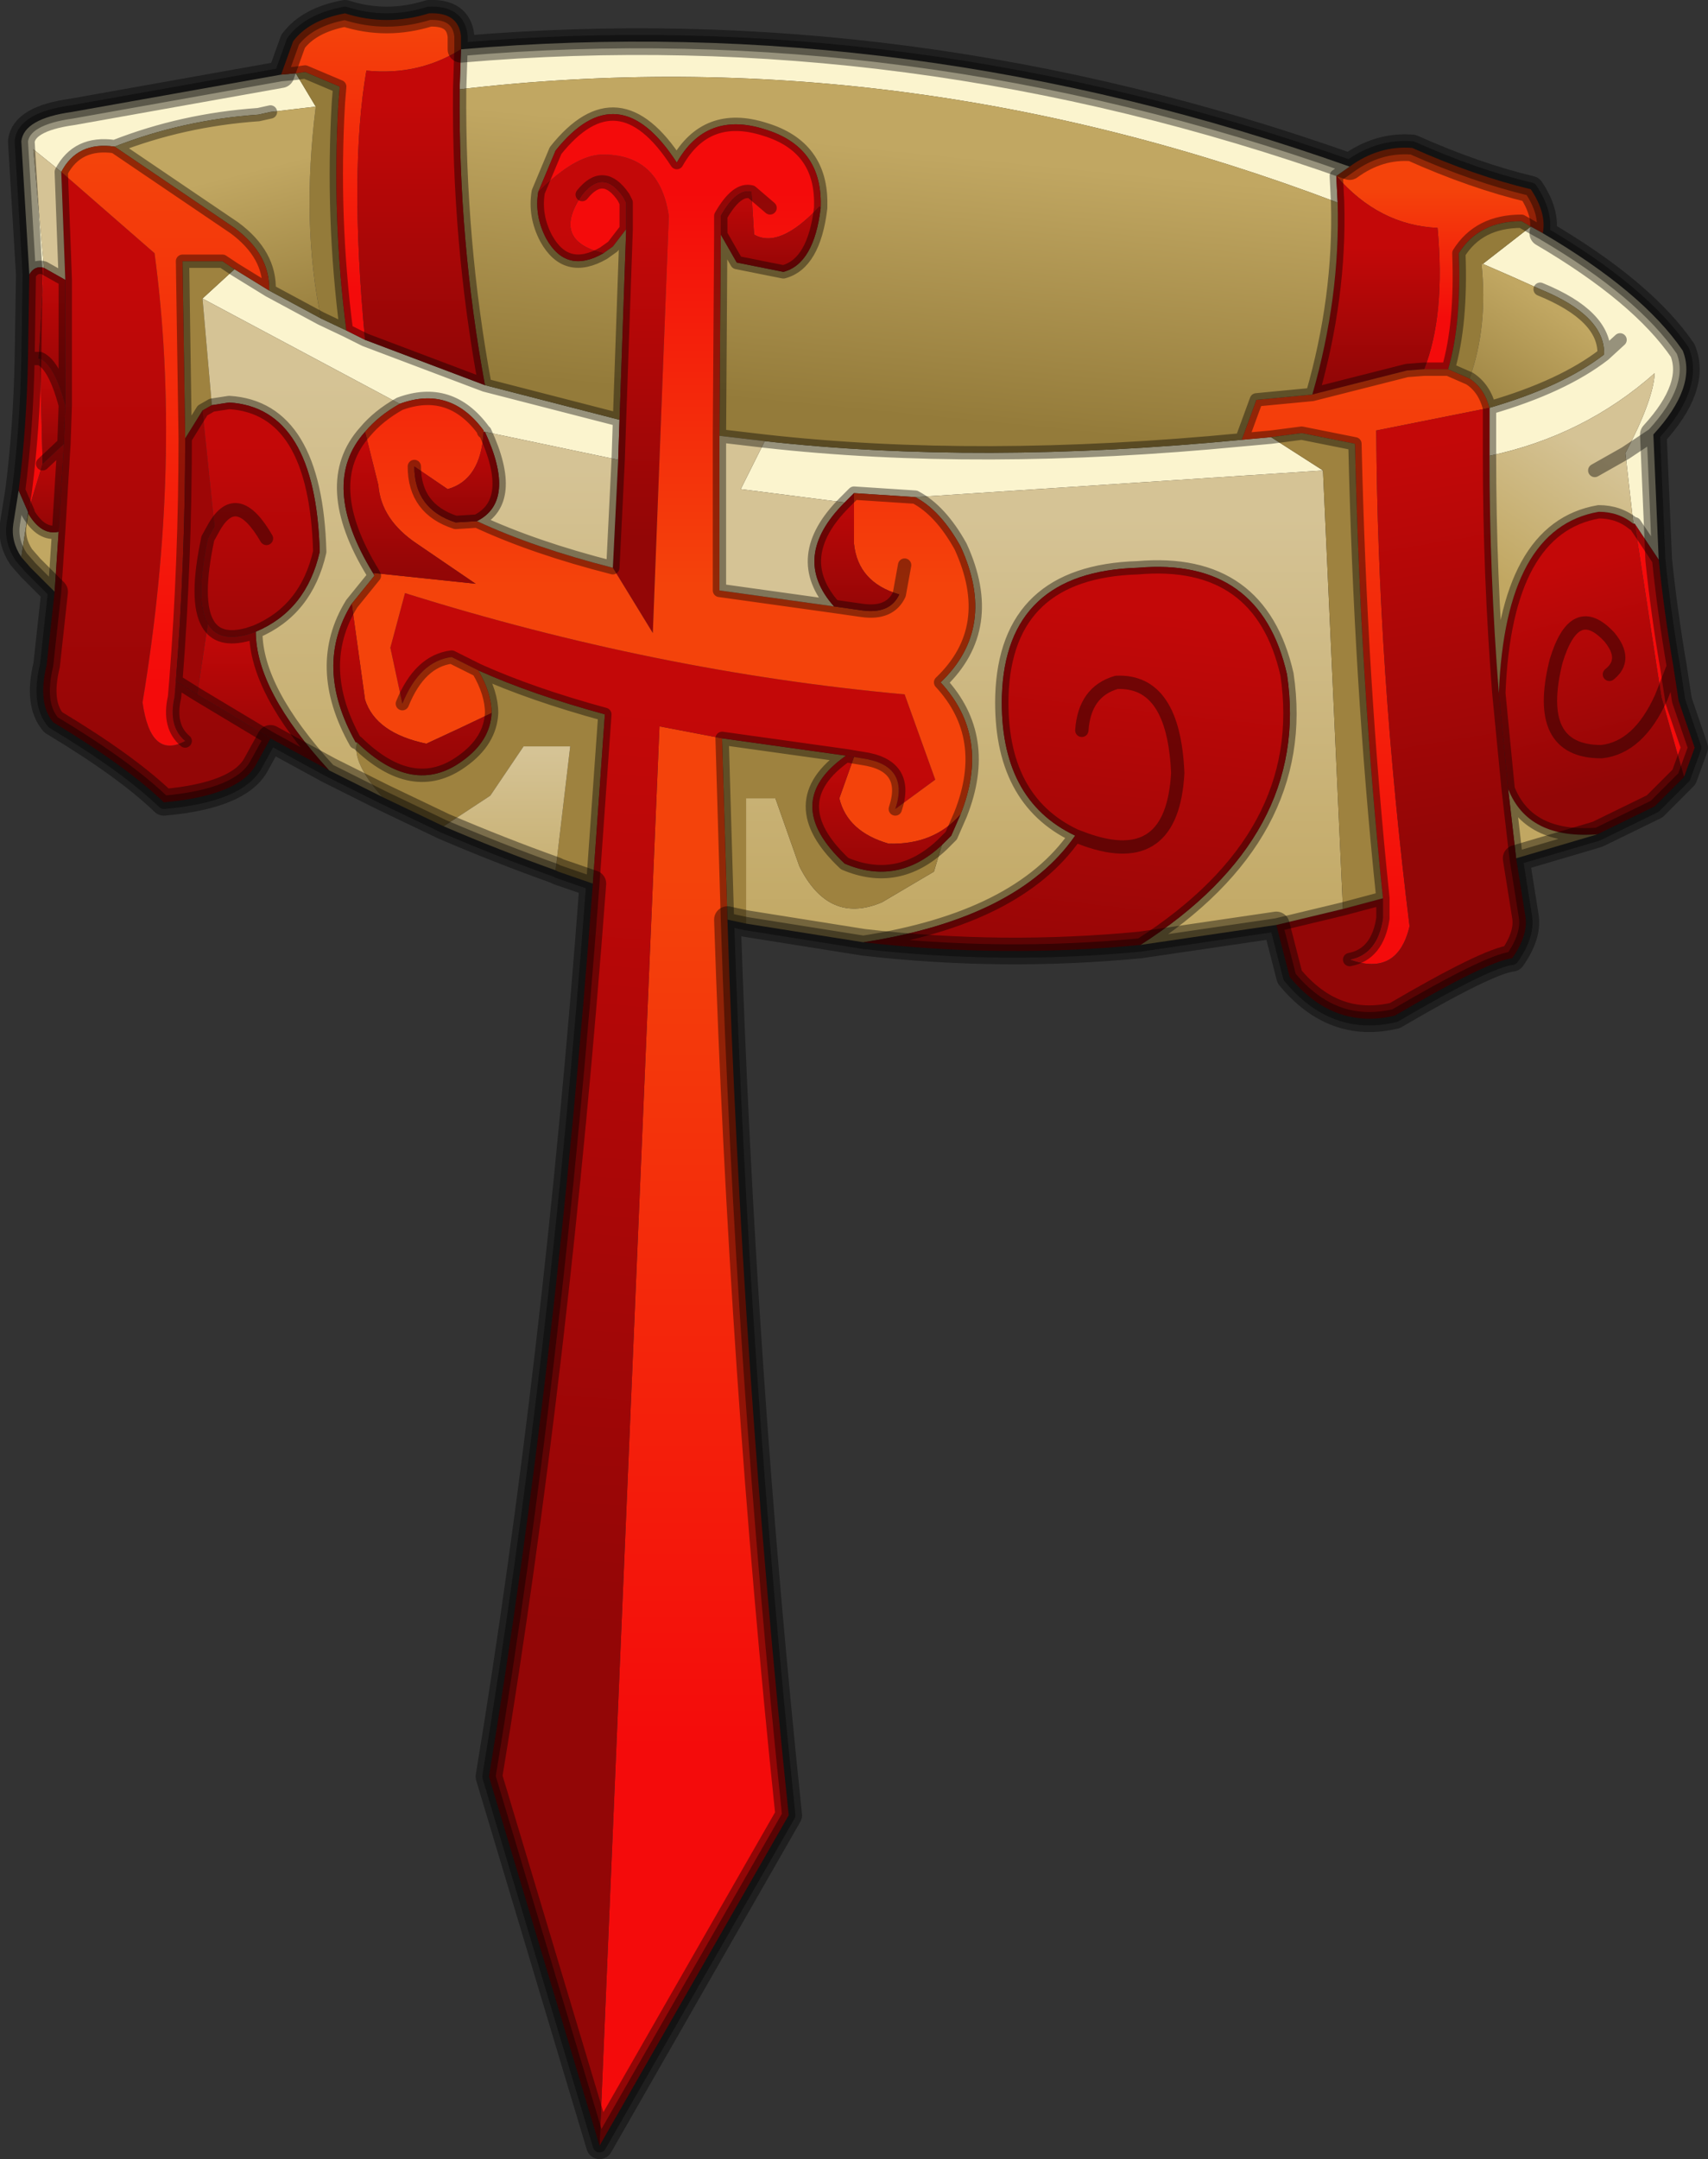 <?xml version="1.0"?>
<svg xmlns="http://www.w3.org/2000/svg" xmlns:xlink="http://www.w3.org/1999/xlink" width="64.1px" height="81px"><rect width="100%" height="100%" fill="#333333" stroke="none"/><g transform="matrix(1, 0, 0, 1, -242.9, -159.45)"><use xlink:href="#object-0" width="64.1" height="81" transform="matrix(1, 0, 0, 1, 242.9, 159.45)"/></g><defs><g transform="matrix(1, 0, 0, 1, 32.05, 40.5)" id="object-0"><path fill-rule="evenodd" fill="url(#gradient-L62de6f05e7799955bab59fd41683bd2c)" stroke="none" d="M25.85 -31.75L25.4 -32L25.05 -32.2Q23.45 -32.2 22.7 -31Q22.8 -28.35 22.3 -26.65L21.4 -26.65Q22.2 -28.7 21.9 -31.95Q19.7 -32.05 18.1 -33.9L18.6 -34.25Q19.7 -35.05 20.95 -34.95Q23.3 -33.9 25.4 -33.4Q26 -32.5 25.85 -31.75"/><path fill-rule="evenodd" fill="#fbf4ce" stroke="none" d="M25.4 -32L25.85 -31.75Q29.6 -29.55 31.1 -27.35Q31.65 -26 30 -24.2L30.2 -19.5L29.3 -20.85L29.25 -20.85L28.95 -23.5Q30 -25.5 30.05 -26.5Q27.4 -24.15 23.85 -23.4L23.85 -25.2Q26.6 -26 28.15 -27.2Q28.2 -28.65 25.75 -29.65Q24.65 -30.15 23.6 -30.6L25.4 -32M18.6 -34.25L18.1 -33.9L18.15 -32.9Q1.8 -39.1 -14.8 -37.15L-14.75 -38.65Q2.1 -40.1 18.6 -34.25M28.75 -27.75L28.15 -27.2L28.75 -27.75M-31.25 -19.6Q-31.65 -20.2 -31.55 -20.85L-31.35 -22.1L-31 -21.3L-31 -21.25L-31.25 -19.6M-30.95 -30.2L-31.25 -35.2Q-31.15 -36.05 -29.35 -36.3L-21.5 -37.7L-20.95 -37.75L-20.2 -36.5L-21.9 -36.3L-22.35 -36.2Q-25.2 -36 -27.75 -35Q-29.15 -35.2 -29.75 -34.05L-30.8 -34.9L-30.4 -30.45Q-30.75 -30.55 -30.95 -30.2M14.55 -24L15.65 -24.1L17.6 -22.85L2.3 -21.85L0 -22L-0.35 -21.65L-4.25 -22.15L-3.35 -23.95Q4.7 -23.05 14.55 -24M30 -24.2L28.95 -23.5L30 -24.2M-13.85 -26.05L-8.8 -24.75L-8.85 -23.25L-13.85 -24.3L-13.9 -24.3L-13.9 -24.35Q-15.15 -26.05 -17.05 -25.35L-24.45 -29.3L-23.25 -30.4L-21.95 -29.6L-20 -28.55L-19.05 -28.1L-18.35 -27.75L-13.85 -26.05"/><path fill-rule="evenodd" fill="url(#gradient-L43a30d2ba107bc2f35ac9d27b01b8051)" stroke="none" d="M18.1 -33.9Q19.7 -32.05 21.9 -31.95Q22.2 -28.7 21.4 -26.65L20.75 -26.6L17.2 -25.7Q18.25 -29.35 18.15 -32.9L18.1 -33.9"/><path fill-rule="evenodd" fill="url(#gradient-L27b9b59ab3998e5a0bc2c6beba9d32fb)" stroke="none" d="M21.4 -26.65L22.3 -26.65L23.1 -26.3Q23.65 -25.95 23.85 -25.2L19.6 -24.35Q19.65 -15.45 20.85 -5.75Q20.4 -3.85 18.6 -4.5Q19.65 -4.7 19.85 -6.05L19.85 -6.5L19.85 -6.8Q19 -14.95 18.8 -23.85L16.8 -24.25L15.65 -24.1L14.55 -24L15.1 -25.5L17.2 -25.7L20.75 -26.6L21.4 -26.65"/><path fill-rule="evenodd" fill="#947b3a" stroke="none" d="M22.3 -26.65Q22.8 -28.35 22.7 -31Q23.45 -32.2 25.05 -32.2L25.4 -32L23.6 -30.6L23.55 -30.6Q23.8 -28.25 23.1 -26.3L22.3 -26.65M-19.05 -28.1L-20 -28.55Q-20.75 -32.1 -20.2 -36.5L-20.95 -37.75L-20.6 -37.8L-19.3 -37.25L-19.35 -36.65Q-19.6 -32.35 -19.05 -28.1"/><path fill-rule="evenodd" fill="url(#gradient-L9ce6285ade85b0a62543faae6ae4831a)" stroke="none" d="M23.6 -30.6Q24.65 -30.15 25.75 -29.65Q28.2 -28.65 28.15 -27.2Q26.6 -26 23.85 -25.2Q23.65 -25.95 23.1 -26.3Q23.8 -28.25 23.55 -30.6L23.6 -30.6"/><path fill-rule="evenodd" fill="#f40b0b" stroke="none" d="M30.2 -19.5Q30.4 -17.55 30.75 -15.5L30.95 -14.2L31.55 -12.45L31.15 -11.35L30.3 -14.35L29.3 -20.85L30.2 -19.5M-31.35 -22.1Q-31.05 -24.45 -31 -27.05L-30.95 -30.2Q-30.75 -30.55 -30.4 -30.45L-30.6 -27.05L-30.55 -27.05L-30.45 -23.1L-31 -21.3L-31.35 -22.1M-8.55 -31.9L-9.05 -31.25L-9.4 -31Q-11.3 -31.45 -10.3 -33.05L-10.2 -33.2Q-9.4 -34.2 -8.65 -33.1L-8.55 -32.9L-8.55 -31.9M-1.25 -32.75L-1.25 -32.7L-1.3 -32.75L-1.25 -32.75M30.75 -15.5L30.3 -14.35L30.75 -15.5M-31 -27.05L-30.6 -27.05L-31 -27.05M-18.05 -19L-18 -19L-18 -18.9L-18.05 -19"/><path fill-rule="evenodd" fill="url(#gradient-La9a7abd8a4b007128c1907e4d873e01b)" stroke="none" d="M31.15 -11.35L30.05 -10.25L27.9 -9.2Q25.3 -9 24.55 -10.9L24.2 -14.5Q24.45 -20.7 27.95 -21.3Q28.7 -21.3 29.25 -20.85L29.3 -20.85L30.3 -14.35Q29.45 -12.45 28.05 -12.3Q25.5 -12.3 26.35 -15.7Q27.05 -18 28.35 -16.6Q29.05 -15.75 28.35 -15.2Q29.05 -15.75 28.35 -16.6Q27.05 -18 26.35 -15.7Q25.5 -12.3 28.05 -12.3Q29.45 -12.45 30.3 -14.35L31.15 -11.35"/><path fill-rule="evenodd" fill="#c1a762" stroke="none" d="M27.9 -9.2L24.85 -8.3L24.55 -10.9Q25.3 -9 27.9 -9.2M-30 -18.3L-30.9 -19.2L-31.25 -19.6L-31 -21.25Q-30.5 -20.4 -29.85 -20.55L-30 -18.3"/><path fill-rule="evenodd" fill="url(#gradient-L9f04b865530ef176c35bf18e1016d2e7)" stroke="none" d="M24.85 -8.3L25.2 -6.1Q25.3 -5.4 24.7 -4.55Q23.8 -4.45 20.3 -2.4Q18 -1.85 16.35 -3.85L15.85 -5.8L18.35 -6.4L19.85 -6.8L19.85 -6.5L19.85 -6.05Q19.65 -4.7 18.6 -4.5Q20.4 -3.85 20.85 -5.75Q19.65 -15.45 19.6 -24.35L23.85 -25.2L23.85 -23.4Q23.85 -18.95 24.2 -14.5L24.55 -10.9L24.85 -8.3"/><path fill-rule="evenodd" fill="url(#gradient-La0f478d8712ac06308bb3bd75c92e145)" stroke="none" d="M15.85 -5.8L10.75 -5.05Q17.15 -9.15 16.25 -15.2Q15.25 -19.6 10.65 -19.2Q5.7 -19.05 5.55 -14.4Q5.45 -10.5 8.3 -9.15Q6.15 -6.05 0.35 -5.15L-4.05 -5.85L-4.05 -10.55L-2.95 -10.55L-2.05 -8Q-0.95 -5.8 1.05 -6.65L3 -7.8L3.3 -8.8L3.65 -9.15L4 -9.95Q5.15 -12.85 3.25 -14.9Q5.4 -16.95 4 -20Q3.25 -21.35 2.3 -21.85L17.6 -22.85L18.35 -6.4L15.85 -5.8"/><path fill-rule="evenodd" fill="url(#gradient-La850122957d0cef0d51a0a15a9fb6599)" stroke="none" d="M10.75 -5.05Q5.55 -4.55 0.35 -5.15Q6.15 -6.05 8.3 -9.15Q5.45 -10.5 5.55 -14.4Q5.7 -19.05 10.65 -19.2Q15.25 -19.6 16.25 -15.2Q17.15 -9.15 10.75 -5.05M8.55 -13.1Q8.65 -14.55 9.85 -14.9Q12 -15 12.15 -11.5Q11.95 -7.85 8.7 -9L8.3 -9.15L8.7 -9Q11.95 -7.85 12.15 -11.5Q12 -15 9.85 -14.9Q8.65 -14.55 8.55 -13.1"/><path fill-rule="evenodd" fill="#9e823f" stroke="none" d="M-4.05 -5.85L-4.75 -6L-4.95 -12.8L-0.3 -12.15Q-2.8 -10.4 -0.35 -8.1Q1.65 -7.25 3.3 -8.8L3 -7.8L1.05 -6.65Q-0.95 -5.8 -2.05 -8L-2.95 -10.55L-4.05 -10.55L-4.05 -5.85M-9.8 -7.35L-11.1 -7.8L-11.2 -7.85L-10.65 -12.5L-12.4 -12.5L-13.65 -10.65L-15.4 -9.5L-17.7 -10.6Q-18.85 -11.9 -18.65 -12.65Q-16.55 -10.6 -14.7 -11.95Q-13.65 -12.7 -13.6 -13.75Q-13.6 -14.5 -14.1 -15.35Q-12.1 -14.45 -9.35 -13.7L-9.8 -7.35M15.65 -24.1L16.8 -24.25L18.8 -23.85Q19 -14.95 19.85 -6.8L18.35 -6.4L17.6 -22.85L15.65 -24.1M-23.25 -30.4L-24.45 -29.3L-24.1 -25.3L-24.45 -25.1L-25.1 -24.05L-25.2 -30.7L-23.7 -30.7L-23.25 -30.4"/><path fill-rule="evenodd" fill="url(#gradient-L6b6174a372b0c5a8ed589a73ee9f3649)" stroke="none" d="M-4.75 -6Q-4.2 10.9 -2.45 27.6L-9.55 40L-7.3 -13.25L-4.95 -12.8L-4.75 -6"/><path fill-rule="evenodd" fill="url(#gradient-Lcfb4be8d84ea6d292dbcc5d2ec321b95)" stroke="none" d="M-9.55 40L-13.7 26.15Q-11.15 10.7 -9.8 -7.35L-9.35 -13.7Q-12.1 -14.45 -14.1 -15.35L-15.1 -15.85Q-16.3 -15.7 -16.95 -14.1L-17.4 -16.2L-16.85 -18.25Q-7.45 -15.3 1.9 -14.45L3.05 -11.25L1.55 -10.15Q2.1 -11.8 0.3 -12.05L0 -12.1L-0.3 -12.15L-4.95 -12.8L-7.3 -13.25L-9.55 40"/><path fill-rule="evenodd" fill="url(#gradient-L1511878719bbaf0c3b7f68a200a8acec)" stroke="none" d="M-11.2 -7.85Q-13.3 -8.6 -15.4 -9.5L-13.65 -10.65L-12.4 -12.5L-10.65 -12.5L-11.2 -7.85"/><path fill-rule="evenodd" fill="url(#gradient-Ledbcefaa6d4fc2e3e26d18c6f0f94f6c)" stroke="none" d="M-17.7 -10.6L-19.7 -11.6Q-22.45 -14.6 -22.45 -16.8Q-20.55 -17.6 -20.05 -19.8Q-20.2 -25.2 -23.45 -25.4L-24.1 -25.3L-24.45 -29.3L-17.05 -25.35Q-17.85 -24.9 -18.35 -24.3Q-20.1 -22.35 -18.05 -19L-18 -18.9L-18.85 -17.85Q-20.3 -15.5 -18.7 -12.65L-18.65 -12.65Q-18.85 -11.9 -17.7 -10.6"/><path fill-rule="evenodd" fill="url(#gradient-L9e459464bcab234209661c926ba3eadd)" stroke="none" d="M-19.7 -11.6L-21.9 -12.8L-24.65 -14.45L-24.25 -17.1Q-23.85 -16.4 -22.75 -16.7L-22.45 -16.8Q-22.45 -14.6 -19.7 -11.6"/><path fill-rule="evenodd" fill="url(#gradient-L61bd965a91248d2d233d60b152ba9139)" stroke="none" d="M-21.9 -12.8L-22.45 -11.8Q-23.1 -10.65 -25.9 -10.4Q-27.3 -11.75 -30.05 -13.4Q-30.65 -14.1 -30.3 -15.55L-30 -18.3L-29.85 -20.55L-29.65 -23.85L-29.6 -25.3L-29.6 -30L-29.75 -34.05L-26.25 -31Q-25.2 -23.2 -26.7 -14.15Q-26.4 -12 -25.1 -12.7Q-25.75 -13.25 -25.5 -14.35L-25.45 -14.95L-24.65 -14.45L-21.9 -12.8"/><path fill-rule="evenodd" fill="url(#gradient-Lf2edce390dc565a82a292ad7474dd8af)" stroke="none" d="M-21.5 -37.7L-21.05 -38.95Q-20.45 -39.75 -19.1 -40Q-17.55 -39.5 -15.95 -40Q-14.85 -40.05 -14.75 -39.15L-14.75 -38.65Q-16.35 -37.65 -18.3 -37.85Q-18.95 -34.1 -18.35 -27.75L-19.05 -28.1Q-19.6 -32.35 -19.35 -36.65L-19.3 -37.25L-20.6 -37.8L-20.95 -37.75L-21.5 -37.7"/><path fill-rule="evenodd" fill="url(#gradient-L1b64f6ef5f77b6ac98f1a1a2ab36607e)" stroke="none" d="M17.2 -25.7L15.1 -25.5L14.55 -24Q4.7 -23.05 -3.35 -23.95L-5.05 -24.15L-5 -31.7L-4.4 -30.65L-2.65 -30.3Q-1.5 -30.6 -1.25 -32.7L-1.25 -32.75L-1.25 -32.8Q-1.2 -35 -3.35 -35.65Q-5.55 -36.35 -6.65 -34.4Q-8.85 -37.8 -11.2 -34.85L-11.85 -33.3Q-12 -32.4 -11.55 -31.55Q-10.8 -30.2 -9.4 -31L-9.05 -31.25L-8.55 -31.9L-8.8 -24.75L-13.85 -26.05Q-14.85 -31.45 -14.8 -37.15Q1.8 -39.1 18.15 -32.9Q18.25 -29.35 17.2 -25.7"/><path fill-rule="evenodd" fill="url(#gradient-Lf2259073f60a42d68454258b94385601)" stroke="none" d="M23.85 -23.4Q27.4 -24.15 30.05 -26.5Q30 -25.5 28.95 -23.5L29.25 -20.85Q28.7 -21.3 27.95 -21.3Q24.45 -20.7 24.2 -14.5Q23.85 -18.95 23.85 -23.4M27.8 -22.85L28.95 -23.5L27.8 -22.85"/><path fill-rule="evenodd" fill="url(#gradient-L74d35563022cedfe2763207be2c7c60f)" stroke="none" d="M-14.8 -37.15Q-14.85 -31.45 -13.85 -26.05L-18.35 -27.75Q-18.95 -34.1 -18.3 -37.85Q-16.35 -37.65 -14.75 -38.65L-14.8 -37.15"/><path fill-rule="evenodd" fill="url(#gradient-L3204c0842029b9d275aa0ade145b4461)" stroke="none" d="M-8.8 -24.75L-8.55 -31.9L-8.55 -32.9L-8.65 -33.1Q-9.4 -34.2 -10.2 -33.2L-10.3 -33.05Q-11.3 -31.45 -9.4 -31Q-10.8 -30.2 -11.55 -31.55Q-12 -32.4 -11.85 -33.3Q-10.5 -34.65 -9.5 -34.7Q-7.3 -34.75 -6.95 -32.4L-7.55 -16.75L-9.05 -19.2L-8.85 -23.25L-8.8 -24.75"/><path fill-rule="evenodd" fill="url(#gradient-L3f09106b85043e666dfcb218610eeebf)" stroke="none" d="M-11.85 -33.3L-11.2 -34.85Q-8.85 -37.8 -6.65 -34.4Q-5.55 -36.35 -3.35 -35.65Q-1.2 -35 -1.25 -32.8L-1.25 -32.75L-1.3 -32.75Q-2.8 -31.15 -3.75 -31.7L-3.85 -33.3Q-4.4 -33.45 -5 -32.4L-5 -31.7L-5.05 -24.15L-5.05 -18.35L-0.75 -17.75L0.3 -17.6Q1.35 -17.45 1.7 -18.2Q0.15 -18.65 0 -20.1L0 -22L2.3 -21.85Q3.25 -21.35 4 -20Q5.4 -16.95 3.25 -14.9Q5.15 -12.85 4 -9.95Q3 -8.8 1.3 -8.85Q-0.25 -9.3 -0.55 -10.55L0 -12.1L0.3 -12.05Q2.1 -11.8 1.55 -10.15L3.05 -11.25L1.9 -14.45Q-7.45 -15.3 -16.85 -18.25L-17.4 -16.2L-16.95 -14.1Q-16.3 -15.7 -15.1 -15.85L-14.1 -15.35Q-13.6 -14.5 -13.6 -13.75Q-14.85 -13.15 -16.05 -12.6Q-17.95 -13 -18.35 -14.25L-18.85 -17.85L-18 -18.9L-18 -19L-14.2 -18.6L-16.4 -20.1Q-17.75 -21 -17.85 -22.3L-18.35 -24.3Q-17.85 -24.9 -17.05 -25.35Q-15.15 -26.05 -13.9 -24.35L-13.9 -24.3Q-14 -22.5 -15.25 -22.15L-16.5 -23Q-16.5 -21.4 -14.95 -20.9L-14.15 -20.95Q-12 -19.95 -9.05 -19.2L-7.55 -16.75L-6.95 -32.4Q-7.3 -34.75 -9.5 -34.7Q-10.5 -34.65 -11.85 -33.3M1.9 -19.3L1.7 -18.2L1.9 -19.3M-3.85 -33.3L-3.15 -32.7L-3.85 -33.3"/><path fill-rule="evenodd" fill="url(#gradient-L96b7d507c888eb06d7e18bfd3a1a58d8)" stroke="none" d="M-1.25 -32.7Q-1.5 -30.6 -2.65 -30.3L-4.4 -30.65L-5 -31.7L-5 -32.4Q-4.4 -33.45 -3.85 -33.3L-3.75 -31.7Q-2.8 -31.15 -1.3 -32.75L-1.25 -32.7"/><path fill-rule="evenodd" fill="#d5c395" stroke="none" d="M-5.05 -24.15L-3.35 -23.95L-4.25 -22.15L-0.35 -21.65Q-2.4 -19.6 -0.75 -17.75L-5.05 -18.35L-5.05 -24.15M-29.6 -30L-30.4 -30.45L-30.8 -34.9L-29.75 -34.05L-29.6 -30"/><path fill-rule="evenodd" fill="url(#gradient-L4ac4964acf9f96147ae1e68342fb1f90)" stroke="none" d="M0 -22L0 -20.1Q0.15 -18.65 1.7 -18.2Q1.35 -17.45 0.3 -17.6L-0.75 -17.75Q-2.4 -19.6 -0.35 -21.65L0 -22"/><path fill-rule="evenodd" fill="url(#gradient-L62d51ba69698619d179868949c2fb931)" stroke="none" d="M0 -12.1L-0.55 -10.55Q-0.25 -9.3 1.3 -8.85Q3 -8.8 4 -9.95L3.65 -9.15L3.3 -8.8Q1.65 -7.25 -0.35 -8.1Q-2.8 -10.4 -0.3 -12.15L0 -12.1"/><path fill-rule="evenodd" fill="url(#gradient-L96320a74db96d27d9d693a73c315b591)" stroke="none" d="M-20.2 -36.5Q-20.75 -32.1 -20 -28.55L-21.95 -29.6Q-21.9 -30.95 -23.25 -31.95L-27.75 -35Q-25.2 -36 -22.35 -36.2L-21.9 -36.3L-20.2 -36.5"/><path fill-rule="evenodd" fill="url(#gradient-L5faa9733d8980abf7bdee27ba3a32a03)" stroke="none" d="M-21.95 -29.6L-23.25 -30.4L-23.7 -30.7L-25.2 -30.7L-25.1 -24.05Q-25.1 -19.45 -25.45 -14.95L-25.5 -14.35Q-25.75 -13.25 -25.1 -12.7Q-26.4 -12 -26.7 -14.15Q-25.2 -23.2 -26.25 -31L-29.75 -34.05Q-29.15 -35.2 -27.75 -35L-23.25 -31.95Q-21.9 -30.95 -21.95 -29.6"/><path fill-rule="evenodd" fill="#c30808" stroke="none" d="M-13.9 -24.3L-13.85 -24.3L-13.9 -24.3"/><path fill-rule="evenodd" fill="url(#gradient-Lcd165f1641aac7d86af5dd1c69ded199)" stroke="none" d="M-13.85 -24.3L-8.85 -23.25L-9.05 -19.2Q-12 -19.95 -14.15 -20.95Q-12.65 -21.7 -13.85 -24.3"/><path fill-rule="evenodd" fill="url(#gradient-Lcc4e9e2151efec36c3453f5cb33057c5)" stroke="none" d="M-30.55 -27.05L-30.6 -27.05L-30.4 -30.45L-29.6 -30L-29.6 -25.3Q-30 -26.8 -30.55 -27.05"/><path fill-rule="evenodd" fill="url(#gradient-Lb6c7b7c441acba09d5eed3c96ff3a5e3)" stroke="none" d="M-30.55 -27.05Q-30 -26.8 -29.6 -25.3L-29.65 -23.85L-30.45 -23.1L-30.55 -27.05"/><path fill-rule="evenodd" fill="#9d0606" stroke="none" d="M-25.45 -14.95Q-25.1 -19.45 -25.1 -24.05L-24.45 -25.1L-24 -20.75L-24.25 -20.3Q-24.75 -17.95 -24.25 -17.1L-24.65 -14.45L-25.45 -14.95"/><path fill-rule="evenodd" fill="url(#gradient-L252fc07a0a4f5c3b1dd0559121d7ce79)" stroke="none" d="M-24.45 -25.1L-24.1 -25.3L-23.45 -25.4Q-20.2 -25.2 -20.05 -19.8Q-20.55 -17.6 -22.45 -16.8L-22.75 -16.7Q-23.85 -16.4 -24.25 -17.1Q-24.75 -17.95 -24.25 -20.3L-24 -20.75Q-23.15 -22.2 -22.05 -20.3Q-23.15 -22.2 -24 -20.75L-24.45 -25.1"/><path fill-rule="evenodd" fill="url(#gradient-L0fce95a3d4dabd22b14ef6e920f0f254)" stroke="none" d="M-29.65 -23.85L-29.85 -20.55Q-30.5 -20.4 -31 -21.25L-31 -21.3L-30.45 -23.1L-29.65 -23.85"/><path fill-rule="evenodd" fill="url(#gradient-Lcd999d33013f99dc883ff71a6754ca29)" stroke="none" d="M-14.15 -20.95L-14.95 -20.9Q-16.5 -21.4 -16.5 -23L-15.25 -22.15Q-14 -22.5 -13.9 -24.3L-13.85 -24.3Q-12.65 -21.7 -14.15 -20.95"/><path fill-rule="evenodd" fill="url(#gradient-L96412fcf5f0a2eee258f107d4ae4bc3f)" stroke="none" d="M-18 -19L-18.05 -19Q-20.1 -22.35 -18.35 -24.3L-17.85 -22.3Q-17.75 -21 -16.4 -20.1L-14.2 -18.6L-18 -19"/><path fill-rule="evenodd" fill="url(#gradient-L878eec2ca87266851b22feafce41a961)" stroke="none" d="M-18.65 -12.65L-18.7 -12.65Q-20.3 -15.5 -18.85 -17.85L-18.35 -14.25Q-17.95 -13 -16.05 -12.6Q-14.85 -13.15 -13.6 -13.75Q-13.65 -12.7 -14.7 -11.95Q-16.55 -10.6 -18.65 -12.65"/><path fill="none" stroke="#000000" stroke-opacity="0.4" stroke-width="0.5" stroke-linecap="round" stroke-linejoin="round" d="M25.4 -32L25.85 -31.75Q26 -32.5 25.4 -33.4Q23.3 -33.9 20.95 -34.95Q19.7 -35.05 18.6 -34.25L18.1 -33.9L18.15 -32.9Q18.25 -29.35 17.2 -25.7L20.75 -26.6L21.4 -26.65L22.3 -26.65Q22.8 -28.35 22.7 -31Q23.45 -32.2 25.05 -32.2L25.4 -32M25.75 -29.65Q28.2 -28.65 28.15 -27.2L28.75 -27.75M23.1 -26.3Q23.65 -25.95 23.85 -25.2Q26.6 -26 28.15 -27.2M23.1 -26.3L22.3 -26.65M25.85 -31.75Q29.6 -29.55 31.1 -27.35Q31.65 -26 30 -24.2L30.2 -19.5Q30.4 -17.55 30.75 -15.5L30.95 -14.2L31.55 -12.45L31.15 -11.35L30.05 -10.25L27.9 -9.2L24.85 -8.3L25.2 -6.1Q25.3 -5.4 24.7 -4.55Q23.8 -4.45 20.3 -2.4Q18 -1.85 16.35 -3.85L15.85 -5.8L10.75 -5.05Q5.55 -4.55 0.35 -5.15L-4.05 -5.85L-4.75 -6Q-4.2 10.9 -2.45 27.6L-9.55 40L-13.7 26.15Q-11.15 10.7 -9.8 -7.35L-11.1 -7.8M-11.2 -7.85Q-13.3 -8.6 -15.4 -9.5L-17.7 -10.6L-19.7 -11.6L-21.9 -12.8L-22.45 -11.8Q-23.1 -10.65 -25.9 -10.4Q-27.3 -11.75 -30.05 -13.4Q-30.65 -14.1 -30.3 -15.55L-30 -18.3L-30.9 -19.2L-31.25 -19.6Q-31.65 -20.2 -31.55 -20.85L-31.35 -22.1Q-31.05 -24.45 -31 -27.05L-30.95 -30.2L-31.25 -35.2Q-31.15 -36.05 -29.35 -36.3L-21.5 -37.7L-21.05 -38.95Q-20.45 -39.75 -19.1 -40Q-17.55 -39.5 -15.95 -40Q-14.85 -40.05 -14.75 -39.15L-14.75 -38.65Q2.1 -40.1 18.6 -34.25M17.2 -25.7L15.1 -25.5L14.55 -24L15.65 -24.1L16.8 -24.25L18.8 -23.85Q19 -14.95 19.85 -6.8L19.85 -6.5L19.85 -6.05Q19.65 -4.7 18.6 -4.5M23.85 -25.2L23.85 -23.4Q23.85 -18.95 24.2 -14.5Q24.45 -20.7 27.95 -21.3Q28.7 -21.3 29.25 -20.85L29.3 -20.85L30.2 -19.5M28.95 -23.5L30 -24.2M-14.8 -37.15Q-14.85 -31.45 -13.85 -26.05L-8.8 -24.75L-8.55 -31.9L-9.05 -31.25L-9.4 -31Q-10.8 -30.2 -11.55 -31.55Q-12 -32.4 -11.85 -33.3L-11.2 -34.85Q-8.85 -37.8 -6.65 -34.4Q-5.55 -36.35 -3.35 -35.65Q-1.2 -35 -1.25 -32.8L-1.25 -32.75L-1.25 -32.7Q-1.5 -30.6 -2.65 -30.3L-4.4 -30.65L-5 -31.7L-5.05 -24.15L-3.35 -23.95Q4.7 -23.05 14.55 -24M10.75 -5.05Q17.15 -9.15 16.25 -15.2Q15.25 -19.6 10.65 -19.2Q5.7 -19.05 5.55 -14.4Q5.45 -10.5 8.3 -9.15L8.7 -9Q11.95 -7.85 12.15 -11.5Q12 -15 9.85 -14.9Q8.65 -14.55 8.55 -13.1M18.35 -6.4L19.85 -6.8M4 -9.95Q5.15 -12.85 3.25 -14.9Q5.4 -16.95 4 -20Q3.25 -21.35 2.3 -21.85L0 -22L-0.35 -21.65Q-2.4 -19.6 -0.75 -17.75L0.3 -17.6Q1.35 -17.45 1.7 -18.2L1.9 -19.3M0.3 -12.05L0 -12.1L-0.3 -12.15L-4.95 -12.8L-4.75 -6M4 -9.95L3.65 -9.15L3.3 -8.8Q1.65 -7.25 -0.35 -8.1Q-2.8 -10.4 -0.3 -12.15M1.55 -10.15Q2.1 -11.8 0.3 -12.05M8.3 -9.15Q6.15 -6.05 0.35 -5.15M18.35 -6.4L15.85 -5.8M28.95 -23.5L27.8 -22.85M30.3 -14.35Q29.45 -12.45 28.05 -12.3Q25.5 -12.3 26.35 -15.7Q27.05 -18 28.35 -16.6Q29.05 -15.75 28.35 -15.2M24.2 -14.5L24.55 -10.9Q25.3 -9 27.9 -9.2M30.3 -14.35L30.75 -15.5M24.55 -10.9L24.85 -8.3M-14.8 -37.15L-14.75 -38.65M-18.35 -27.75L-13.85 -26.05M-20 -28.55L-19.05 -28.1Q-19.6 -32.35 -19.35 -36.65L-19.3 -37.25L-20.6 -37.8L-20.95 -37.75L-21.5 -37.7M-20 -28.55L-21.95 -29.6L-23.25 -30.4L-23.7 -30.7L-25.2 -30.7L-25.1 -24.05Q-25.1 -19.45 -25.45 -14.95L-25.5 -14.35Q-25.75 -13.25 -25.1 -12.7M-17.05 -25.35Q-15.15 -26.05 -13.9 -24.35L-13.9 -24.3L-13.85 -24.3Q-12.65 -21.7 -14.15 -20.95Q-12 -19.95 -9.05 -19.2L-8.85 -23.25L-8.8 -24.75M-10.2 -33.2Q-9.4 -34.2 -8.65 -33.1L-8.55 -32.9L-8.55 -31.9M-19.05 -28.1L-18.35 -27.75M-3.85 -33.3Q-4.4 -33.45 -5 -32.4L-5 -31.7M-3.15 -32.7L-3.85 -33.3M-30.6 -27.05L-30.55 -27.05Q-30 -26.8 -29.6 -25.3L-29.6 -30L-30.4 -30.45Q-30.75 -30.55 -30.95 -30.2M-30.6 -27.05L-31 -27.05M-29.75 -34.05Q-29.15 -35.2 -27.75 -35Q-25.2 -36 -22.35 -36.2L-21.9 -36.3M-24.45 -25.1L-24.1 -25.3L-23.45 -25.4Q-20.2 -25.2 -20.05 -19.8Q-20.55 -17.6 -22.45 -16.8Q-22.45 -14.6 -19.7 -11.6M-29.6 -30L-29.75 -34.05M-21.95 -29.6Q-21.9 -30.95 -23.25 -31.95L-27.75 -35M-24 -20.75Q-23.15 -22.2 -22.05 -20.3M-24.25 -17.1Q-24.75 -17.95 -24.25 -20.3L-24 -20.75M-24.45 -25.1L-25.1 -24.05M-29.65 -23.85L-29.85 -20.55L-30 -18.3M-24.65 -14.45L-21.9 -12.8M-24.65 -14.45L-25.45 -14.95M-22.45 -16.8L-22.75 -16.7Q-23.85 -16.4 -24.25 -17.1M-31 -21.3L-31 -21.25Q-30.5 -20.4 -29.85 -20.55M-31.35 -22.1L-31 -21.3M-30.45 -23.1L-29.65 -23.85L-29.6 -25.3M-14.15 -20.95L-14.95 -20.9Q-16.5 -21.4 -16.5 -23M-5.05 -24.15L-5.05 -18.35L-0.75 -17.75M-18.05 -19L-18 -18.9L-18.85 -17.85Q-20.3 -15.5 -18.7 -12.65L-18.65 -12.65Q-16.55 -10.6 -14.7 -11.95Q-13.65 -12.7 -13.6 -13.75Q-13.6 -14.5 -14.1 -15.35L-15.1 -15.85Q-16.3 -15.7 -16.95 -14.1M-18.35 -24.3Q-20.1 -22.35 -18.05 -19M-14.1 -15.35Q-12.1 -14.45 -9.35 -13.7L-9.8 -7.35M-17.05 -25.35Q-17.85 -24.9 -18.35 -24.3"/><path fill="none" stroke="#000000" stroke-opacity="0.4" stroke-width="1" stroke-linecap="round" stroke-linejoin="round" d="M25.85 -31.75Q29.6 -29.55 31.1 -27.35Q31.65 -26 30 -24.2L30.2 -19.5Q30.4 -17.55 30.75 -15.5L30.95 -14.2L31.55 -12.45L31.15 -11.35L30.05 -10.25L27.9 -9.2L24.85 -8.3L25.2 -6.1Q25.3 -5.4 24.7 -4.55Q23.8 -4.45 20.3 -2.4Q18 -1.85 16.35 -3.85L15.85 -5.8L10.75 -5.05Q5.55 -4.55 0.35 -5.15L-4.05 -5.85L-4.75 -6Q-4.2 10.9 -2.45 27.6L-9.55 40L-13.7 26.15Q-11.15 10.7 -9.8 -7.35L-11.1 -7.8L-11.2 -7.85Q-13.3 -8.6 -15.4 -9.5L-17.7 -10.6L-19.7 -11.6L-21.9 -12.8L-22.45 -11.8Q-23.1 -10.65 -25.9 -10.4Q-27.3 -11.75 -30.05 -13.4Q-30.65 -14.1 -30.3 -15.55L-30 -18.3L-30.9 -19.2L-31.25 -19.6Q-31.65 -20.2 -31.55 -20.85L-31.35 -22.1Q-31.05 -24.45 -31 -27.05L-30.95 -30.2L-31.25 -35.2Q-31.15 -36.05 -29.35 -36.3L-21.5 -37.7L-21.05 -38.95Q-20.45 -39.75 -19.1 -40Q-17.55 -39.5 -15.95 -40Q-14.85 -40.05 -14.75 -39.15L-14.75 -38.65Q2.1 -40.1 18.6 -34.25Q19.7 -35.05 20.95 -34.95Q23.3 -33.9 25.4 -33.4Q26 -32.5 25.85 -31.75"/></g><linearGradient gradientTransform="matrix(0, -0.003, 0.005, 0, 22, -30.95)" gradientUnits="userSpaceOnUse" spreadMethod="pad" id="gradient-L62de6f05e7799955bab59fd41683bd2c" x1="-819.2" x2="819.2"><stop offset="0" stop-color="#f40b0b" stop-opacity="1"/><stop offset="1" stop-color="#f4430b" stop-opacity="1"/></linearGradient><linearGradient gradientTransform="matrix(0, 0.003, -0.003, 0, 19.6, -28.75)" gradientUnits="userSpaceOnUse" spreadMethod="pad" id="gradient-L43a30d2ba107bc2f35ac9d27b01b8051" x1="-819.2" x2="819.2"><stop offset="0" stop-color="#c30808" stop-opacity="1"/><stop offset="1" stop-color="#930606" stop-opacity="1"/></linearGradient><linearGradient gradientTransform="matrix(0, -0.013, 0.006, 0, 19.2, -16.2)" gradientUnits="userSpaceOnUse" spreadMethod="pad" id="gradient-L27b9b59ab3998e5a0bc2c6beba9d32fb" x1="-819.2" x2="819.2"><stop offset="0" stop-color="#f40b0b" stop-opacity="1"/><stop offset="1" stop-color="#f4430b" stop-opacity="1"/></linearGradient><linearGradient gradientTransform="matrix(-0.002, 0.003, -0.003, -0.002, 24.45, -26.55)" gradientUnits="userSpaceOnUse" spreadMethod="pad" id="gradient-L9ce6285ade85b0a62543faae6ae4831a" x1="-819.2" x2="819.2"><stop offset="0" stop-color="#c1a762" stop-opacity="1"/><stop offset="1" stop-color="#947b3a" stop-opacity="1"/></linearGradient><linearGradient gradientTransform="matrix(0.001, 0.005, -0.004, 0.001, 27.15, -15.15)" gradientUnits="userSpaceOnUse" spreadMethod="pad" id="gradient-La9a7abd8a4b007128c1907e4d873e01b" x1="-819.2" x2="819.2"><stop offset="0" stop-color="#c30808" stop-opacity="1"/><stop offset="1" stop-color="#930606" stop-opacity="1"/></linearGradient><linearGradient gradientTransform="matrix(0.001, 0.009, -0.006, 0.001, 19.8, -16.05)" gradientUnits="userSpaceOnUse" spreadMethod="pad" id="gradient-L9f04b865530ef176c35bf18e1016d2e7" x1="-819.2" x2="819.2"><stop offset="0" stop-color="#c30808" stop-opacity="1"/><stop offset="1" stop-color="#930606" stop-opacity="1"/></linearGradient><linearGradient gradientTransform="matrix(0, 0.01, -0.014, 0, 7.15, -12.9)" gradientUnits="userSpaceOnUse" spreadMethod="pad" id="gradient-La0f478d8712ac06308bb3bd75c92e145" x1="-819.2" x2="819.2"><stop offset="0" stop-color="#d5c395" stop-opacity="1"/><stop offset="1" stop-color="#c1a762" stop-opacity="1"/></linearGradient><linearGradient gradientTransform="matrix(-0.001, 0.009, -0.009, -0.001, 8.55, -10.35)" gradientUnits="userSpaceOnUse" spreadMethod="pad" id="gradient-La850122957d0cef0d51a0a15a9fb6599" x1="-819.2" x2="819.2"><stop offset="0" stop-color="#c30808" stop-opacity="1"/><stop offset="1" stop-color="#930606" stop-opacity="1"/></linearGradient><linearGradient gradientTransform="matrix(0, -0.02, 0.004, 0, -6, 8.75)" gradientUnits="userSpaceOnUse" spreadMethod="pad" id="gradient-L6b6174a372b0c5a8ed589a73ee9f3649" x1="-819.2" x2="819.2"><stop offset="0" stop-color="#f40b0b" stop-opacity="1"/><stop offset="1" stop-color="#f4430b" stop-opacity="1"/></linearGradient><linearGradient gradientTransform="matrix(-0.002, 0.021, -0.013, -0.001, -8.7, 3.35)" gradientUnits="userSpaceOnUse" spreadMethod="pad" id="gradient-Lcfb4be8d84ea6d292dbcc5d2ec321b95" x1="-819.2" x2="819.2"><stop offset="0" stop-color="#c30808" stop-opacity="1"/><stop offset="1" stop-color="#930606" stop-opacity="1"/></linearGradient><linearGradient gradientTransform="matrix(0, 0.004, -0.003, 0, -13, -9)" gradientUnits="userSpaceOnUse" spreadMethod="pad" id="gradient-L1511878719bbaf0c3b7f68a200a8acec" x1="-819.2" x2="819.2"><stop offset="0" stop-color="#d5c395" stop-opacity="1"/><stop offset="1" stop-color="#c1a762" stop-opacity="1"/></linearGradient><linearGradient gradientTransform="matrix(0.001, 0.012, -0.004, 0, -19.7, -16.35)" gradientUnits="userSpaceOnUse" spreadMethod="pad" id="gradient-Ledbcefaa6d4fc2e3e26d18c6f0f94f6c" x1="-819.2" x2="819.2"><stop offset="0" stop-color="#d5c395" stop-opacity="1"/><stop offset="1" stop-color="#c1a762" stop-opacity="1"/></linearGradient><linearGradient gradientTransform="matrix(0, 0.003, -0.003, 0, -22.15, -14.35)" gradientUnits="userSpaceOnUse" spreadMethod="pad" id="gradient-L9e459464bcab234209661c926ba3eadd" x1="-819.2" x2="819.2"><stop offset="0" stop-color="#c30808" stop-opacity="1"/><stop offset="1" stop-color="#930606" stop-opacity="1"/></linearGradient><linearGradient gradientTransform="matrix(0, 0.011, -0.005, 0, -26.15, -20.75)" gradientUnits="userSpaceOnUse" spreadMethod="pad" id="gradient-L61bd965a91248d2d233d60b152ba9139" x1="-819.2" x2="819.2"><stop offset="0" stop-color="#c30808" stop-opacity="1"/><stop offset="1" stop-color="#930606" stop-opacity="1"/></linearGradient><linearGradient gradientTransform="matrix(0, -0.006, 0.004, 0, -18.15, -34.6)" gradientUnits="userSpaceOnUse" spreadMethod="pad" id="gradient-Lf2edce390dc565a82a292ad7474dd8af" x1="-819.2" x2="819.2"><stop offset="0" stop-color="#f40b0b" stop-opacity="1"/><stop offset="1" stop-color="#f4430b" stop-opacity="1"/></linearGradient><linearGradient gradientTransform="matrix(-0.001, 0.006, -0.02, -0.002, 1.3, -29.95)" gradientUnits="userSpaceOnUse" spreadMethod="pad" id="gradient-L1b64f6ef5f77b6ac98f1a1a2ab36607e" x1="-819.2" x2="819.2"><stop offset="0" stop-color="#c1a762" stop-opacity="1"/><stop offset="1" stop-color="#947b3a" stop-opacity="1"/></linearGradient><linearGradient gradientTransform="matrix(-0.002, 0.003, -0.003, -0.002, 26, -21.2)" gradientUnits="userSpaceOnUse" spreadMethod="pad" id="gradient-Lf2259073f60a42d68454258b94385601" x1="-819.2" x2="819.2"><stop offset="0" stop-color="#d5c395" stop-opacity="1"/><stop offset="1" stop-color="#c1a762" stop-opacity="1"/></linearGradient><linearGradient gradientTransform="matrix(0, 0.006, -0.003, 0, -16.25, -31.65)" gradientUnits="userSpaceOnUse" spreadMethod="pad" id="gradient-L74d35563022cedfe2763207be2c7c60f" x1="-819.2" x2="819.2"><stop offset="0" stop-color="#c30808" stop-opacity="1"/><stop offset="1" stop-color="#930606" stop-opacity="1"/></linearGradient><linearGradient gradientTransform="matrix(0, 0.007, -0.003, 0, -9.4, -26.05)" gradientUnits="userSpaceOnUse" spreadMethod="pad" id="gradient-L3204c0842029b9d275aa0ade145b4461" x1="-819.2" x2="819.2"><stop offset="0" stop-color="#c30808" stop-opacity="1"/><stop offset="1" stop-color="#930606" stop-opacity="1"/></linearGradient><linearGradient gradientTransform="matrix(0, 0.009, -0.014, 0, -7.15, -25.9)" gradientUnits="userSpaceOnUse" spreadMethod="pad" id="gradient-L3f09106b85043e666dfcb218610eeebf" x1="-819.2" x2="819.2"><stop offset="0" stop-color="#f40b0b" stop-opacity="1"/><stop offset="1" stop-color="#f4430b" stop-opacity="1"/></linearGradient><linearGradient gradientTransform="matrix(-0, 0.002, -0.002, -0, -3.15, -31.75)" gradientUnits="userSpaceOnUse" spreadMethod="pad" id="gradient-L96b7d507c888eb06d7e18bfd3a1a58d8" x1="-819.2" x2="819.2"><stop offset="0" stop-color="#c30808" stop-opacity="1"/><stop offset="1" stop-color="#930606" stop-opacity="1"/></linearGradient><linearGradient gradientTransform="matrix(-0, 0.003, -0.002, -0, 0.15, -19.8)" gradientUnits="userSpaceOnUse" spreadMethod="pad" id="gradient-L4ac4964acf9f96147ae1e68342fb1f90" x1="-819.2" x2="819.2"><stop offset="0" stop-color="#c30808" stop-opacity="1"/><stop offset="1" stop-color="#930606" stop-opacity="1"/></linearGradient><linearGradient gradientTransform="matrix(-0, 0.003, -0.003, -0, 1.2, -9.9)" gradientUnits="userSpaceOnUse" spreadMethod="pad" id="gradient-L62d51ba69698619d179868949c2fb931" x1="-819.2" x2="819.2"><stop offset="0" stop-color="#c30808" stop-opacity="1"/><stop offset="1" stop-color="#930606" stop-opacity="1"/></linearGradient><linearGradient gradientTransform="matrix(0.001, 0.004, -0.004, 0.001, -22.55, -30.65)" gradientUnits="userSpaceOnUse" spreadMethod="pad" id="gradient-L96320a74db96d27d9d693a73c315b591" x1="-819.2" x2="819.2"><stop offset="0" stop-color="#c1a762" stop-opacity="1"/><stop offset="1" stop-color="#947b3a" stop-opacity="1"/></linearGradient><linearGradient gradientTransform="matrix(0, -0.012, 0.005, 0, -25.85, -24.7)" gradientUnits="userSpaceOnUse" spreadMethod="pad" id="gradient-L5faa9733d8980abf7bdee27ba3a32a03" x1="-819.2" x2="819.2"><stop offset="0" stop-color="#f40b0b" stop-opacity="1"/><stop offset="1" stop-color="#f4430b" stop-opacity="1"/></linearGradient><linearGradient gradientTransform="matrix(-0.001, 0.01, -0.003, -0, -12.05, -14.7)" gradientUnits="userSpaceOnUse" spreadMethod="pad" id="gradient-Lcd165f1641aac7d86af5dd1c69ded199" x1="-819.2" x2="819.2"><stop offset="0" stop-color="#d5c395" stop-opacity="1"/><stop offset="1" stop-color="#c1a762" stop-opacity="1"/></linearGradient><linearGradient gradientTransform="matrix(0, 0.003, -0.001, 0, -30.05, -27.9)" gradientUnits="userSpaceOnUse" spreadMethod="pad" id="gradient-Lcc4e9e2151efec36c3453f5cb33057c5" x1="-819.2" x2="819.2"><stop offset="0" stop-color="#c30808" stop-opacity="1"/><stop offset="1" stop-color="#930606" stop-opacity="1"/></linearGradient><linearGradient gradientTransform="matrix(0, 0.002, -0.001, 0, -30.05, -25.1)" gradientUnits="userSpaceOnUse" spreadMethod="pad" id="gradient-Lb6c7b7c441acba09d5eed3c96ff3a5e3" x1="-819.2" x2="819.2"><stop offset="0" stop-color="#c30808" stop-opacity="1"/><stop offset="1" stop-color="#930606" stop-opacity="1"/></linearGradient><linearGradient gradientTransform="matrix(0, 0.006, -0.003, 0, -22.25, -18.85)" gradientUnits="userSpaceOnUse" spreadMethod="pad" id="gradient-L252fc07a0a4f5c3b1dd0559121d7ce79" x1="-819.2" x2="819.2"><stop offset="0" stop-color="#c30808" stop-opacity="1"/><stop offset="1" stop-color="#930606" stop-opacity="1"/></linearGradient><linearGradient gradientTransform="matrix(0, 0.002, -0.001, 0, -30.3, -22.2)" gradientUnits="userSpaceOnUse" spreadMethod="pad" id="gradient-L0fce95a3d4dabd22b14ef6e920f0f254" x1="-819.2" x2="819.2"><stop offset="0" stop-color="#c30808" stop-opacity="1"/><stop offset="1" stop-color="#930606" stop-opacity="1"/></linearGradient><linearGradient gradientTransform="matrix(-0, 0.002, -0.002, -0, -14.85, -22.65)" gradientUnits="userSpaceOnUse" spreadMethod="pad" id="gradient-Lcd999d33013f99dc883ff71a6754ca29" x1="-819.2" x2="819.2"><stop offset="0" stop-color="#c30808" stop-opacity="1"/><stop offset="1" stop-color="#930606" stop-opacity="1"/></linearGradient><linearGradient gradientTransform="matrix(-0, 0.003, -0.003, -0, -16.55, -21.5)" gradientUnits="userSpaceOnUse" spreadMethod="pad" id="gradient-L96412fcf5f0a2eee258f107d4ae4bc3f" x1="-819.2" x2="819.2"><stop offset="0" stop-color="#c30808" stop-opacity="1"/><stop offset="1" stop-color="#930606" stop-opacity="1"/></linearGradient><linearGradient gradientTransform="matrix(-0, 0.004, -0.004, -0, -16.55, -14.55)" gradientUnits="userSpaceOnUse" spreadMethod="pad" id="gradient-L878eec2ca87266851b22feafce41a961" x1="-819.2" x2="819.2"><stop offset="0" stop-color="#c30808" stop-opacity="1"/><stop offset="1" stop-color="#930606" stop-opacity="1"/></linearGradient></defs></svg>
